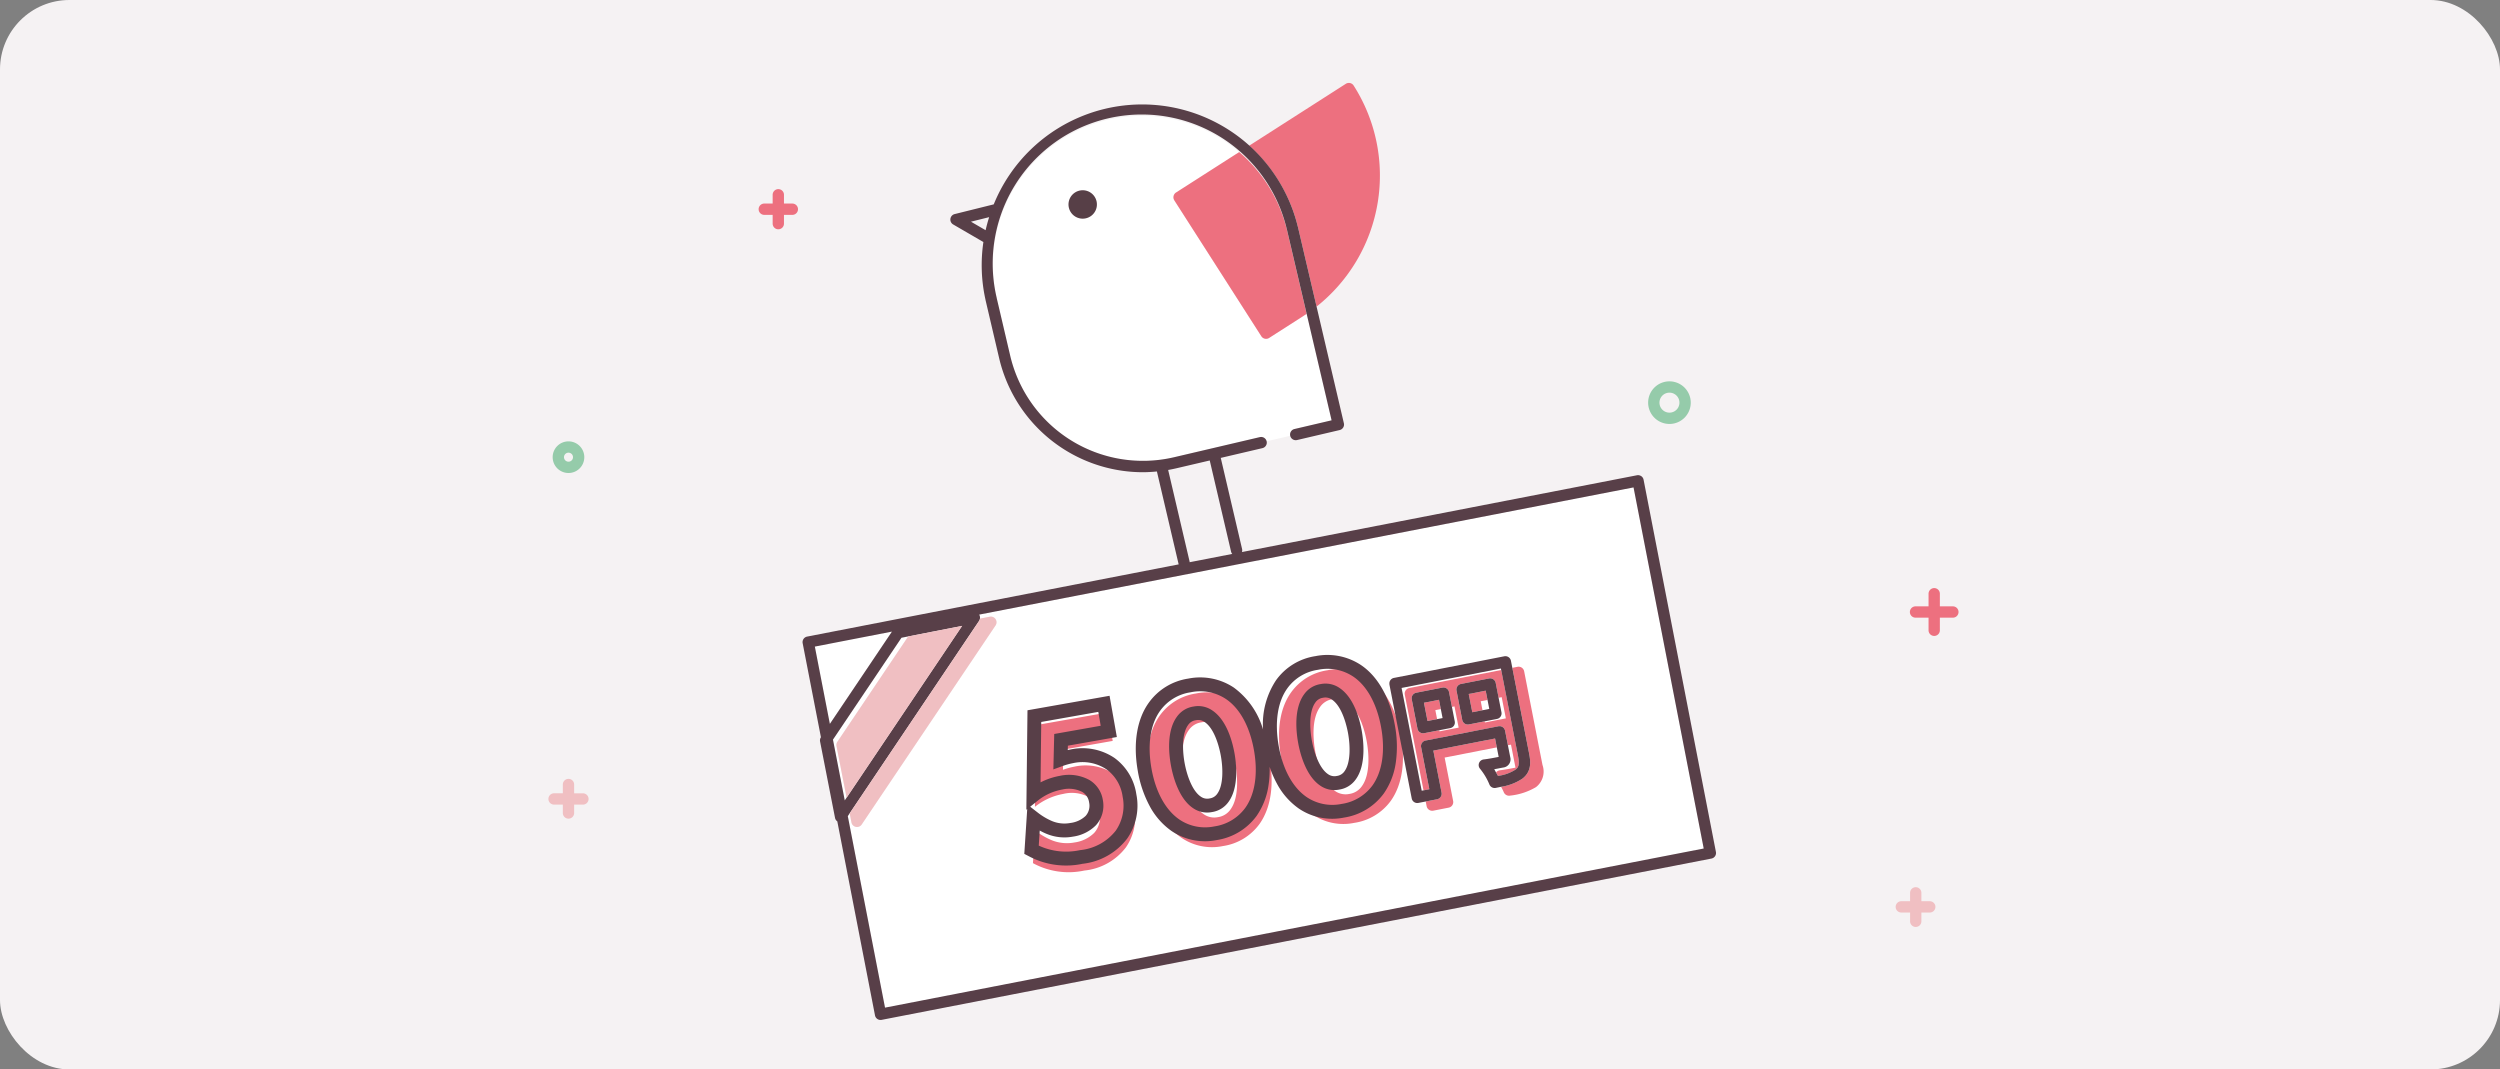 <svg xmlns="http://www.w3.org/2000/svg" xmlns:xlink="http://www.w3.org/1999/xlink" width="360" height="154" viewBox="0 0 360 154"><rect x="0" y="0" width="360" height="154" fill="#808080" stroke="none"/><defs><style>.a{clip-path:url(#b);}.b{fill:#f5f2f3;}.c{fill:none;}.d{fill:#ed707f;}.e{fill:#f0bfc2;}.f{fill:#95cbaa;}.g{fill:#fff;}.h{fill:#573f47;}.i{fill:#583f48;}</style><clipPath id="b"><rect width="360" height="154"/></clipPath></defs><g id="a" class="a"><rect class="b" width="360" height="154" rx="10"/><path class="c" d="M139.816,31.928l2.111,1.226c.142-.635.314-1.262.509-1.88l-2.619.653Z"/><path class="c" d="M240.4,59.421a1.439,1.439,0,1,0-1.438-1.438A1.441,1.441,0,0,0,240.4,59.421Z"/><path class="c" d="M177.28,79.449,174.2,66.308l-4.779,1.119q-.6.141-1.208.247L171.3,80.849a.786.786,0,0,1,0,.11l6.137-1.193a.8.8,0,0,1-.164-.317h0Z"/><path class="c" d="M81.862,66.483a.649.649,0,1,0-.648-.648A.65.65,0,0,0,81.862,66.483Z"/><path class="d" d="M281.185,87.315H279.34V85.47a.815.815,0,0,0-1.629,0v1.845h-1.845a.815.815,0,1,0,0,1.629h1.845v1.845a.815.815,0,0,0,1.629,0V88.944h1.845a.815.815,0,1,0,0-1.629Zm-5.319.815Zm2.66,2.66Zm.815-2.66Z"/><path class="d" d="M114.126,29.312h-1.234V28.078a.815.815,0,1,0-1.629,0v1.234h-1.234a.815.815,0,0,0,0,1.629h1.234v1.234a.815.815,0,1,0,1.629,0V30.942h1.234a.815.815,0,0,0,0-1.629Zm-4.1.815Zm2.049,2.048Zm.815-2.048Z"/><path class="e" d="M83.911,114.237H82.677V113a.815.815,0,1,0-1.629,0v1.234H79.815a.815.815,0,1,0,0,1.629h1.233V117.1a.815.815,0,0,0,1.629,0v-1.234h1.234a.815.815,0,1,0,0-1.629Zm-4.1.815Zm2.049,2.049Zm.814-2.049Z"/><path class="e" d="M277.915,129.776h-1.234v-1.234a.815.815,0,0,0-1.629,0v1.234h-1.234a.815.815,0,1,0,0,1.629h1.234v1.233a.815.815,0,1,0,1.629,0v-1.233h1.234a.815.815,0,0,0,0-1.629Zm-4.1.814Zm2.049,2.049Zm.815-2.049Z"/><path class="f" d="M240.4,61.05a3.068,3.068,0,1,0-3.068-3.068A3.072,3.072,0,0,0,240.4,61.05Zm0-4.507a1.439,1.439,0,1,1-1.438,1.439A1.441,1.441,0,0,1,240.4,56.543Z"/><path class="f" d="M81.862,68.113a2.278,2.278,0,1,0-2.278-2.278A2.281,2.281,0,0,0,81.862,68.113Zm0-2.927a.649.649,0,1,1-.648.649A.65.65,0,0,1,81.862,65.186Z"/><path class="g" d="M186.4,61.78l5.347-1.252-3.592-15.339c-.172.116-.34.236-.515.348l-4.879,3.125a.814.814,0,0,1-1.125-.247L169.1,28.848a.814.814,0,0,1,.247-1.125l9.093-5.823a21.442,21.442,0,0,0-34.93,20.95.7.7,0,0,1,.014.082l1.936,8.27a19.63,19.63,0,0,0,23.589,14.638l12.368-2.9a.816.816,0,0,1,.979.608h0l3.391-.794h0a.814.814,0,0,1,.608-.979h0ZM156.376,31.433a2.044,2.044,0,1,1,1.524-2.456,2.045,2.045,0,0,1-1.524,2.456Z"/><path class="d" d="M169.1,28.848l12.53,19.567a.813.813,0,0,0,1.125.247l4.879-3.125c.175-.113.343-.232.515-.348l-2.821-12.047a.8.8,0,0,1-.023-.078A21.322,21.322,0,0,0,178.444,21.9l-9.093,5.823a.814.814,0,0,0-.247,1.125h0Z"/><path class="d" d="M186.872,32.592a.712.712,0,0,1,.028.094l2.684,11.465a24.084,24.084,0,0,0,5.338-31.835.814.814,0,0,0-1.125-.247l-13.926,8.918a22.919,22.919,0,0,1,7,11.6Z"/><path class="h" d="M155.444,27.452a2.044,2.044,0,1,0,2.456,1.525,2.044,2.044,0,0,0-2.456-1.525Z"/><path class="g" d="M144.009,113.834a2.115,2.115,0,0,0-.335-.773,9.435,9.435,0,0,1-1.514,5.07l-5.427,8.851,1.039-.2,5.029-8.2a7.345,7.345,0,0,0,1.208-4.743Z"/><path class="g" d="M128.44,90.952l-11.1,2.158,2.164,11.133Z"/><path class="g" d="M140.259,106.536a8.258,8.258,0,0,0-.983.126,6.6,6.6,0,0,0-5.711,7.4l.406-.08A8.027,8.027,0,0,1,140.259,106.536Z"/><path class="g" d="M121.91,114.865l-1.455-7.434a.816.816,0,0,1,.123-.611l10.2-15.17-.974.191-9.864,14.668,1.7,8.754.267-.4Z"/><path class="g" d="M149.564,121.615l-.006-.033-1.94.38-.029.04Z"/><path class="g" d="M141,88.51a.807.807,0,0,1,.113.575l1.415-.277a.815.815,0,0,1,.833,1.254l-19.277,28.665a.814.814,0,0,1-.676.36.861.861,0,0,1-.161-.016.815.815,0,0,1-.638-.642l-.255-1.3-.269.4,5.36,27.578,117.893-22.916-10.106-52L141,88.51h0Z"/><path class="i" d="M236.33,68.562a.812.812,0,0,0-.611-.124L178.84,79.495a.792.792,0,0,0,.025-.416l-3.076-13.141,6-1.406a.815.815,0,0,0,.608-.979h0a.816.816,0,0,0-.979-.608l-12.368,2.9A19.63,19.63,0,0,1,145.464,51.2l-1.936-8.27a.711.711,0,0,0-.014-.082,21.465,21.465,0,0,1,41.8-9.786.8.8,0,0,0,.023.078l2.821,12.047,3.592,15.339L186.4,61.78a.815.815,0,0,0-.608.979h0a.817.817,0,0,0,.979.608l6.14-1.438a.815.815,0,0,0,.608-.979l-3.933-16.8L186.9,32.685a.711.711,0,0,0-.028-.094A23.069,23.069,0,0,0,143.1,29.428l-5.631,1.4a.815.815,0,0,0-.212,1.495l4.351,2.528a22.871,22.871,0,0,0,.293,8.262.7.7,0,0,0,.017.1l1.957,8.357A21.281,21.281,0,0,0,164.537,68c.684,0,1.37-.041,2.057-.108l3.122,13.332c0,.016.014.029.019.045l-53.508,10.4a.814.814,0,0,0-.644.955l2.631,13.538,0,.006a.816.816,0,0,0-.123.611l2.154,11a.81.81,0,0,0,.327.5L126,146.215a.814.814,0,0,0,.8.66.783.783,0,0,0,.155-.015l119.493-23.227a.814.814,0,0,0,.644-.955l-10.417-53.6a.815.815,0,0,0-.344-.52h0ZM127.443,145.1l-5.36-27.578.269-.4,18.641-27.719a.86.86,0,0,0,.006-.9l94.23-18.317,10.106,52L127.443,145.1h0Zm1-54.153L119.5,104.243l-2.164-11.134,11.1-2.158Zm1.366.888.974-.191,7.765-1.52-16.634,24.735-.267.4-1.7-8.754,9.864-14.668Zm10.01-59.912,2.619-.653c-.195.618-.366,1.244-.509,1.88l-2.111-1.226ZM171.3,80.849l-3.085-13.175q.605-.106,1.208-.247l4.779-1.119,3.076,13.141a.8.8,0,0,0,.164.317l-6.137,1.193a.786.786,0,0,0,0-.11h0Z"/><path class="e" d="M123.246,119.071a.861.861,0,0,0,.161.016.814.814,0,0,0,.676-.36L143.36,90.061a.815.815,0,0,0-.833-1.254l-1.415.277a.8.8,0,0,1-.119.321l-18.641,27.719.255,1.3a.815.815,0,0,0,.638.642Z"/><path class="e" d="M120.455,107.431l1.455,7.434L138.545,90.13l-7.765,1.52-10.2,15.17a.816.816,0,0,0-.123.611Z"/><path class="d" d="M15.776-21.344H5.28L3.1-9.792a9.141,9.141,0,0,1,4.352-1.12,5.134,5.134,0,0,1,3.552,1.12A3.167,3.167,0,0,1,12.1-7.3a3.329,3.329,0,0,1-1.248,2.688,5.008,5.008,0,0,1-3.04.864,5.826,5.826,0,0,1-3.232-.928,10.5,10.5,0,0,1-2.048-1.76L1.408-1.856A10.721,10.721,0,0,0,8.512.48a8.6,8.6,0,0,0,6.464-2.24,7.555,7.555,0,0,0,2.176-5.5A7.084,7.084,0,0,0,15.2-12.416,7.442,7.442,0,0,0,9.76-14.5a10.907,10.907,0,0,0-1.76.16l.576-2.848h7.2ZM37.568-10.656c0-3.68-.992-6.944-3.072-8.96a7.938,7.938,0,0,0-5.728-2.208A7.815,7.815,0,0,0,23.1-19.616c-2.08,2.016-3.072,5.28-3.072,8.96,0,3.648.992,6.88,3.072,8.928A7.815,7.815,0,0,0,28.768.48,7.938,7.938,0,0,0,34.5-1.728C36.576-3.776,37.568-7.008,37.568-10.656ZM28.8-17.6a2.653,2.653,0,0,1,1.984.8c1.568,1.536,1.792,4.608,1.792,6.112,0,1.664-.288,4.672-1.792,6.144a2.653,2.653,0,0,1-1.984.8,2.653,2.653,0,0,1-1.984-.8c-1.5-1.472-1.792-4.48-1.792-6.144,0-1.5.224-4.576,1.792-6.112A2.653,2.653,0,0,1,28.8-17.6Zm27.968,6.944c0-3.68-.992-6.944-3.072-8.96a7.938,7.938,0,0,0-5.728-2.208A7.815,7.815,0,0,0,42.3-19.616c-2.08,2.016-3.072,5.28-3.072,8.96,0,3.648.992,6.88,3.072,8.928A7.815,7.815,0,0,0,47.968.48,7.938,7.938,0,0,0,53.7-1.728C55.776-3.776,56.768-7.008,56.768-10.656ZM48-17.6a2.653,2.653,0,0,1,1.984.8c1.568,1.536,1.792,4.608,1.792,6.112,0,1.664-.288,4.672-1.792,6.144a2.653,2.653,0,0,1-1.984.8,2.653,2.653,0,0,1-1.984-.8c-1.5-1.472-1.792-4.48-1.792-6.144,0-1.5.224-4.576,1.792-6.112A2.653,2.653,0,0,1,48-17.6Z" transform="matrix(0.985, -0.174, 0.174, 0.985, 147.681, 126.366)"/><path class="i" d="M27.869-22.142a8.741,8.741,0,0,1,6.247,2.423A11.465,11.465,0,0,1,37.2-13.057a11.467,11.467,0,0,1,3.086-6.664,8.544,8.544,0,0,1,6.183-2.421,8.741,8.741,0,0,1,6.247,2.423c2.113,2.048,3.278,5.386,3.278,9.4A16.486,16.486,0,0,1,55.21-5.1,10.3,10.3,0,0,1,52.72-.961l0,0a8.741,8.741,0,0,1-6.247,2.423A8.546,8.546,0,0,1,40.284-.958,10.3,10.3,0,0,1,37.79-5.1a14.715,14.715,0,0,1-.59-2.5,14.715,14.715,0,0,1-.59,2.5A10.3,10.3,0,0,1,34.12-.961l0,0a8.741,8.741,0,0,1-6.247,2.423A8.546,8.546,0,0,1,21.684-.958,10.3,10.3,0,0,1,19.19-5.1a16.486,16.486,0,0,1-.784-5.223c0-4.01,1.165-7.348,3.28-9.4A8.544,8.544,0,0,1,27.869-22.142ZM32.718-2.388c1.726-1.7,2.676-4.518,2.676-7.935,0-3.464-.949-6.292-2.672-7.962a6.694,6.694,0,0,0-4.853-1.857,6.61,6.61,0,0,0-4.789,1.855c-1.725,1.672-2.674,4.5-2.674,7.964,0,3.418.951,6.236,2.678,7.936A6.608,6.608,0,0,0,27.869-.535,6.693,6.693,0,0,0,32.718-2.388Zm18.6,0c1.726-1.7,2.676-4.518,2.676-7.935,0-3.464-.949-6.292-2.672-7.962a6.694,6.694,0,0,0-4.853-1.857,6.61,6.61,0,0,0-4.789,1.855c-1.725,1.672-2.674,4.5-2.674,7.964,0,3.418.951,6.236,2.678,7.936A6.608,6.608,0,0,0,46.469-.535,6.693,6.693,0,0,0,51.318-2.388ZM4.286-21.677h12v6.03H9.126L9-15.031c.157-.008.309-.012.454-.012a8.225,8.225,0,0,1,5.982,2.312,7.871,7.871,0,0,1,2.179,5.694A8.3,8.3,0,0,1,15.215-1l-.006.006A9.362,9.362,0,0,1,8.246,1.465,11.38,11.38,0,0,1,.752-1.007L.238-1.4,1.773-7.674,1.634-7.6Zm10,2H5.944l-1.61,8.549a9.693,9.693,0,0,1,2.889-.443,6.114,6.114,0,0,1,4.1,1.332,4.085,4.085,0,0,1,1.4,3.171,4.209,4.209,0,0,1-1.6,3.394A5.773,5.773,0,0,1,7.564-2.627,6.677,6.677,0,0,1,3.9-3.68a8.742,8.742,0,0,1-.888-.642L2.494-2.21A9.388,9.388,0,0,0,8.246-.535,7.426,7.426,0,0,0,13.8-2.415a6.341,6.341,0,0,0,1.812-4.622,5.826,5.826,0,0,0-1.6-4.284l-.009-.009a6.251,6.251,0,0,0-4.554-1.713,9.519,9.519,0,0,0-1.531.14l-1.445.255,1.011-5h6.793ZM7.564-4.627a3.867,3.867,0,0,0,2.324-.621L9.9-5.259a2.2,2.2,0,0,0,.815-1.809,2.085,2.085,0,0,0-.713-1.665,4.238,4.238,0,0,0-2.783-.838,7.848,7.848,0,0,0-3.737.963l-1.228.67L3.192-6.9A9.23,9.23,0,0,0,4.959-5.376l.014.009A4.646,4.646,0,0,0,7.564-4.627ZM27.9-18.05A3.553,3.553,0,0,1,30.509-17l.013.013c1.772,1.736,2.036,4.9,2.036,6.635,0,1.405-.2,4.868-2.037,6.667l-.013.012A3.553,3.553,0,0,1,27.9-2.627a3.553,3.553,0,0,1-2.609-1.048l-.013-.012c-1.838-1.8-2.037-5.262-2.037-6.667,0-1.733.265-4.9,2.036-6.635L25.291-17A3.553,3.553,0,0,1,27.9-18.05Zm1.228,2.5a1.585,1.585,0,0,0-1.228-.5,1.585,1.585,0,0,0-1.228.5c-1.326,1.308-1.43,4.31-1.43,5.2,0,1.849.376,4.193,1.429,5.231a1.585,1.585,0,0,0,1.229.5,1.585,1.585,0,0,0,1.229-.5c1.054-1.039,1.429-3.382,1.429-5.231C30.558-11.244,30.455-14.246,29.128-15.555ZM46.5-18.05A3.553,3.553,0,0,1,49.109-17l.013.013c1.772,1.736,2.036,4.9,2.036,6.635,0,1.405-.2,4.868-2.037,6.667l-.013.012A3.553,3.553,0,0,1,46.5-2.627a3.553,3.553,0,0,1-2.609-1.048l-.013-.012c-1.838-1.8-2.037-5.262-2.037-6.667,0-1.733.265-4.9,2.036-6.635L43.891-17A3.553,3.553,0,0,1,46.5-18.05Zm1.228,2.5a1.585,1.585,0,0,0-1.228-.5,1.585,1.585,0,0,0-1.228.5c-1.326,1.308-1.43,4.31-1.43,5.2,0,1.849.376,4.193,1.429,5.231a1.585,1.585,0,0,0,1.229.5,1.585,1.585,0,0,0,1.229-.5c1.054-1.039,1.429-3.382,1.429-5.231C49.158-11.244,49.055-14.246,47.728-15.555Z" transform="matrix(0.985, -0.174, 0.174, 0.985, 147.508, 124.378)"/><g transform="translate(358.549 -1069.361)"><rect class="g" width="0.805" height="1.319" transform="translate(-151.86 1171.622) rotate(-11.054)"/><path class="g" d="M220.815,103.859a.815.815,0,0,1-.52.345l-1.59.311.031.161,2.759-.54-.6-3.055-.37.072.41,2.094A.816.816,0,0,1,220.815,103.859Z" transform="translate(-370 1070)"/><path class="g" d="M213.863,98.78a.815.815,0,0,1,.52-.345l13.245-2.594-.043-.218-14.3,2.8,2.9,14.8.259-.051-2.7-13.785a.816.816,0,0,1,.123-.611Z" transform="translate(-370 1070)"/><path class="g" d="M227.424,110.285c.823-.1,1.742-.282,2.258-.385l-.648-3.315-.444.087.338,1.724a1.183,1.183,0,0,1-1.036,1.493l-.185.037c-.252.051-.643.13-1.08.208.094.15.171.305.258.459a.814.814,0,0,1,.541-.308Z" transform="translate(-370 1070)"/><rect class="g" width="0.993" height="1.319" transform="translate(-145.324 1170.342) rotate(-11.058)"/><path class="g" d="M227.538,102.543a.815.815,0,0,1-.52.345l-1.775.347.031.161,3.018-.59-.6-3.055-.445.087.411,2.094A.816.816,0,0,1,227.538,102.543Z" transform="translate(-370 1070)"/><path class="d" d="M230.927,96.024a.815.815,0,0,0-.345-.52.8.8,0,0,0-.611-.123l-.744.146,2.423,12.373c.247,1.262.305,2.563-.922,3.544a7.441,7.441,0,0,1-3.129,1.213,6.427,6.427,0,0,1,.392.773.817.817,0,0,0,.915.5,9.135,9.135,0,0,0,3.726-1.224,2.833,2.833,0,0,0,.939-3.185l-2.644-13.5h0Z" transform="translate(-370 1070)"/><path class="d" d="M229.682,109.9c-.516.1-1.435.283-2.258.385a.814.814,0,0,0-.541.308c.094.167.2.333.279.5a6.171,6.171,0,0,0,2.548-.917c.354-.283.6-.607.34-1.958l-2.423-12.373-13.245,2.594a.815.815,0,0,0-.643.956l2.7,13.785.838-.164-1.185-6.053a.815.815,0,0,1,.643-.956l10.491-2.054a.811.811,0,0,1,.956.643l.408,2.082.444-.087.648,3.315h0Zm-13.155-4.958a.824.824,0,0,1-.158.015.815.815,0,0,1-.8-.658l-.828-4.23a.815.815,0,0,1,.643-.956l3.768-.737a.813.813,0,0,1,.956.643l.418,2.136.37-.072.6,3.055-2.759.54-.031-.161-2.178.426h0Zm6.288-1.247a.815.815,0,0,1-.8-.658l-.828-4.229a.815.815,0,0,1,.643-.956l4.045-.792a.809.809,0,0,1,.956.643l.418,2.136.445-.087.6,3.055-3.018.59-.031-.161-2.27.444A.826.826,0,0,1,222.815,103.695Z" transform="translate(-370 1070)"/><path class="d" d="M216.5,100.555l.514,2.631,1.379-.27-.253-1.294.79-.155-.262-1.336Z" transform="translate(-370 1070)"/><path class="d" d="M222.944,99.294l.515,2.631,1.471-.288-.253-1.295.975-.19-.262-1.337Z" transform="translate(-370 1070)"/><path class="d" d="M226.739,105.7l-8.892,1.741,1.185,6.053a.815.815,0,0,1-.643.956l-1.637.321.134.683a.815.815,0,0,0,.8.658.825.825,0,0,0,.158-.015l2.216-.434a.814.814,0,0,0,.643-.956l-1.224-6.255,7.513-1.471-.251-1.282Z" transform="translate(-370 1070)"/><path class="i" d="M225.243,103.235l1.775-.347a.815.815,0,0,0,.643-.956l-.411-2.094-.418-2.136a.809.809,0,0,0-.956-.643l-4.045.792a.815.815,0,0,0-.643.956l.828,4.229a.815.815,0,0,0,.8.658.826.826,0,0,0,.158-.015Zm.409-3.084.254,1.295-.975.191-1.471.288-.515-2.63,2.446-.479Z" transform="translate(-370 1070)"/><path class="i" d="M230.727,111.445c1.228-.981,1.169-2.282.922-3.544l-2.423-12.373-.2-1.018a.815.815,0,0,0-.956-.643l-15.9,3.115a.808.808,0,0,0-.642.889c0,.023,0,.045,0,.068l2.484,12.686.728,3.715a.815.815,0,0,0,.8.658.8.8,0,0,0,.157-.015l1.058-.207,1.637-.321a.815.815,0,0,0,.643-.956l-1.185-6.053,8.892-1.741.251,1.282.268,1.368c-.514.1-1.416.28-2.16.367a.815.815,0,0,0-.523,1.341,8.906,8.906,0,0,1,1.333,2.229.816.816,0,0,0,.924.528c.268-.053.514-.106.765-.16a7.441,7.441,0,0,0,3.129-1.213h0Zm-3.022-1.52.185-.037a1.183,1.183,0,0,0,1.036-1.493l-.338-1.724-.408-2.082a.811.811,0,0,0-.956-.643L216.734,106a.815.815,0,0,0-.643.956l1.185,6.053-.838.164-.259.051-2.9-14.8,14.3-2.8.043.218,2.423,12.373c.264,1.351.014,1.675-.34,1.958a6.171,6.171,0,0,1-2.548.917c-.081-.164-.185-.329-.279-.5s-.164-.309-.258-.459c.438-.079.828-.158,1.08-.208h0Z" transform="translate(-370 1070)"/><path class="i" d="M218.705,104.516l1.59-.311a.815.815,0,0,0,.643-.956l-.41-2.094-.418-2.136a.813.813,0,0,0-.956-.643l-3.768.737a.815.815,0,0,0-.643.956l.828,4.23a.815.815,0,0,0,.8.658.826.826,0,0,0,.158-.015l2.178-.426Zm.224-3.048.253,1.295-.79.154-1.379.27-.515-2.631,2.169-.424.261,1.336Z" transform="translate(-370 1070)"/></g></g></svg>
